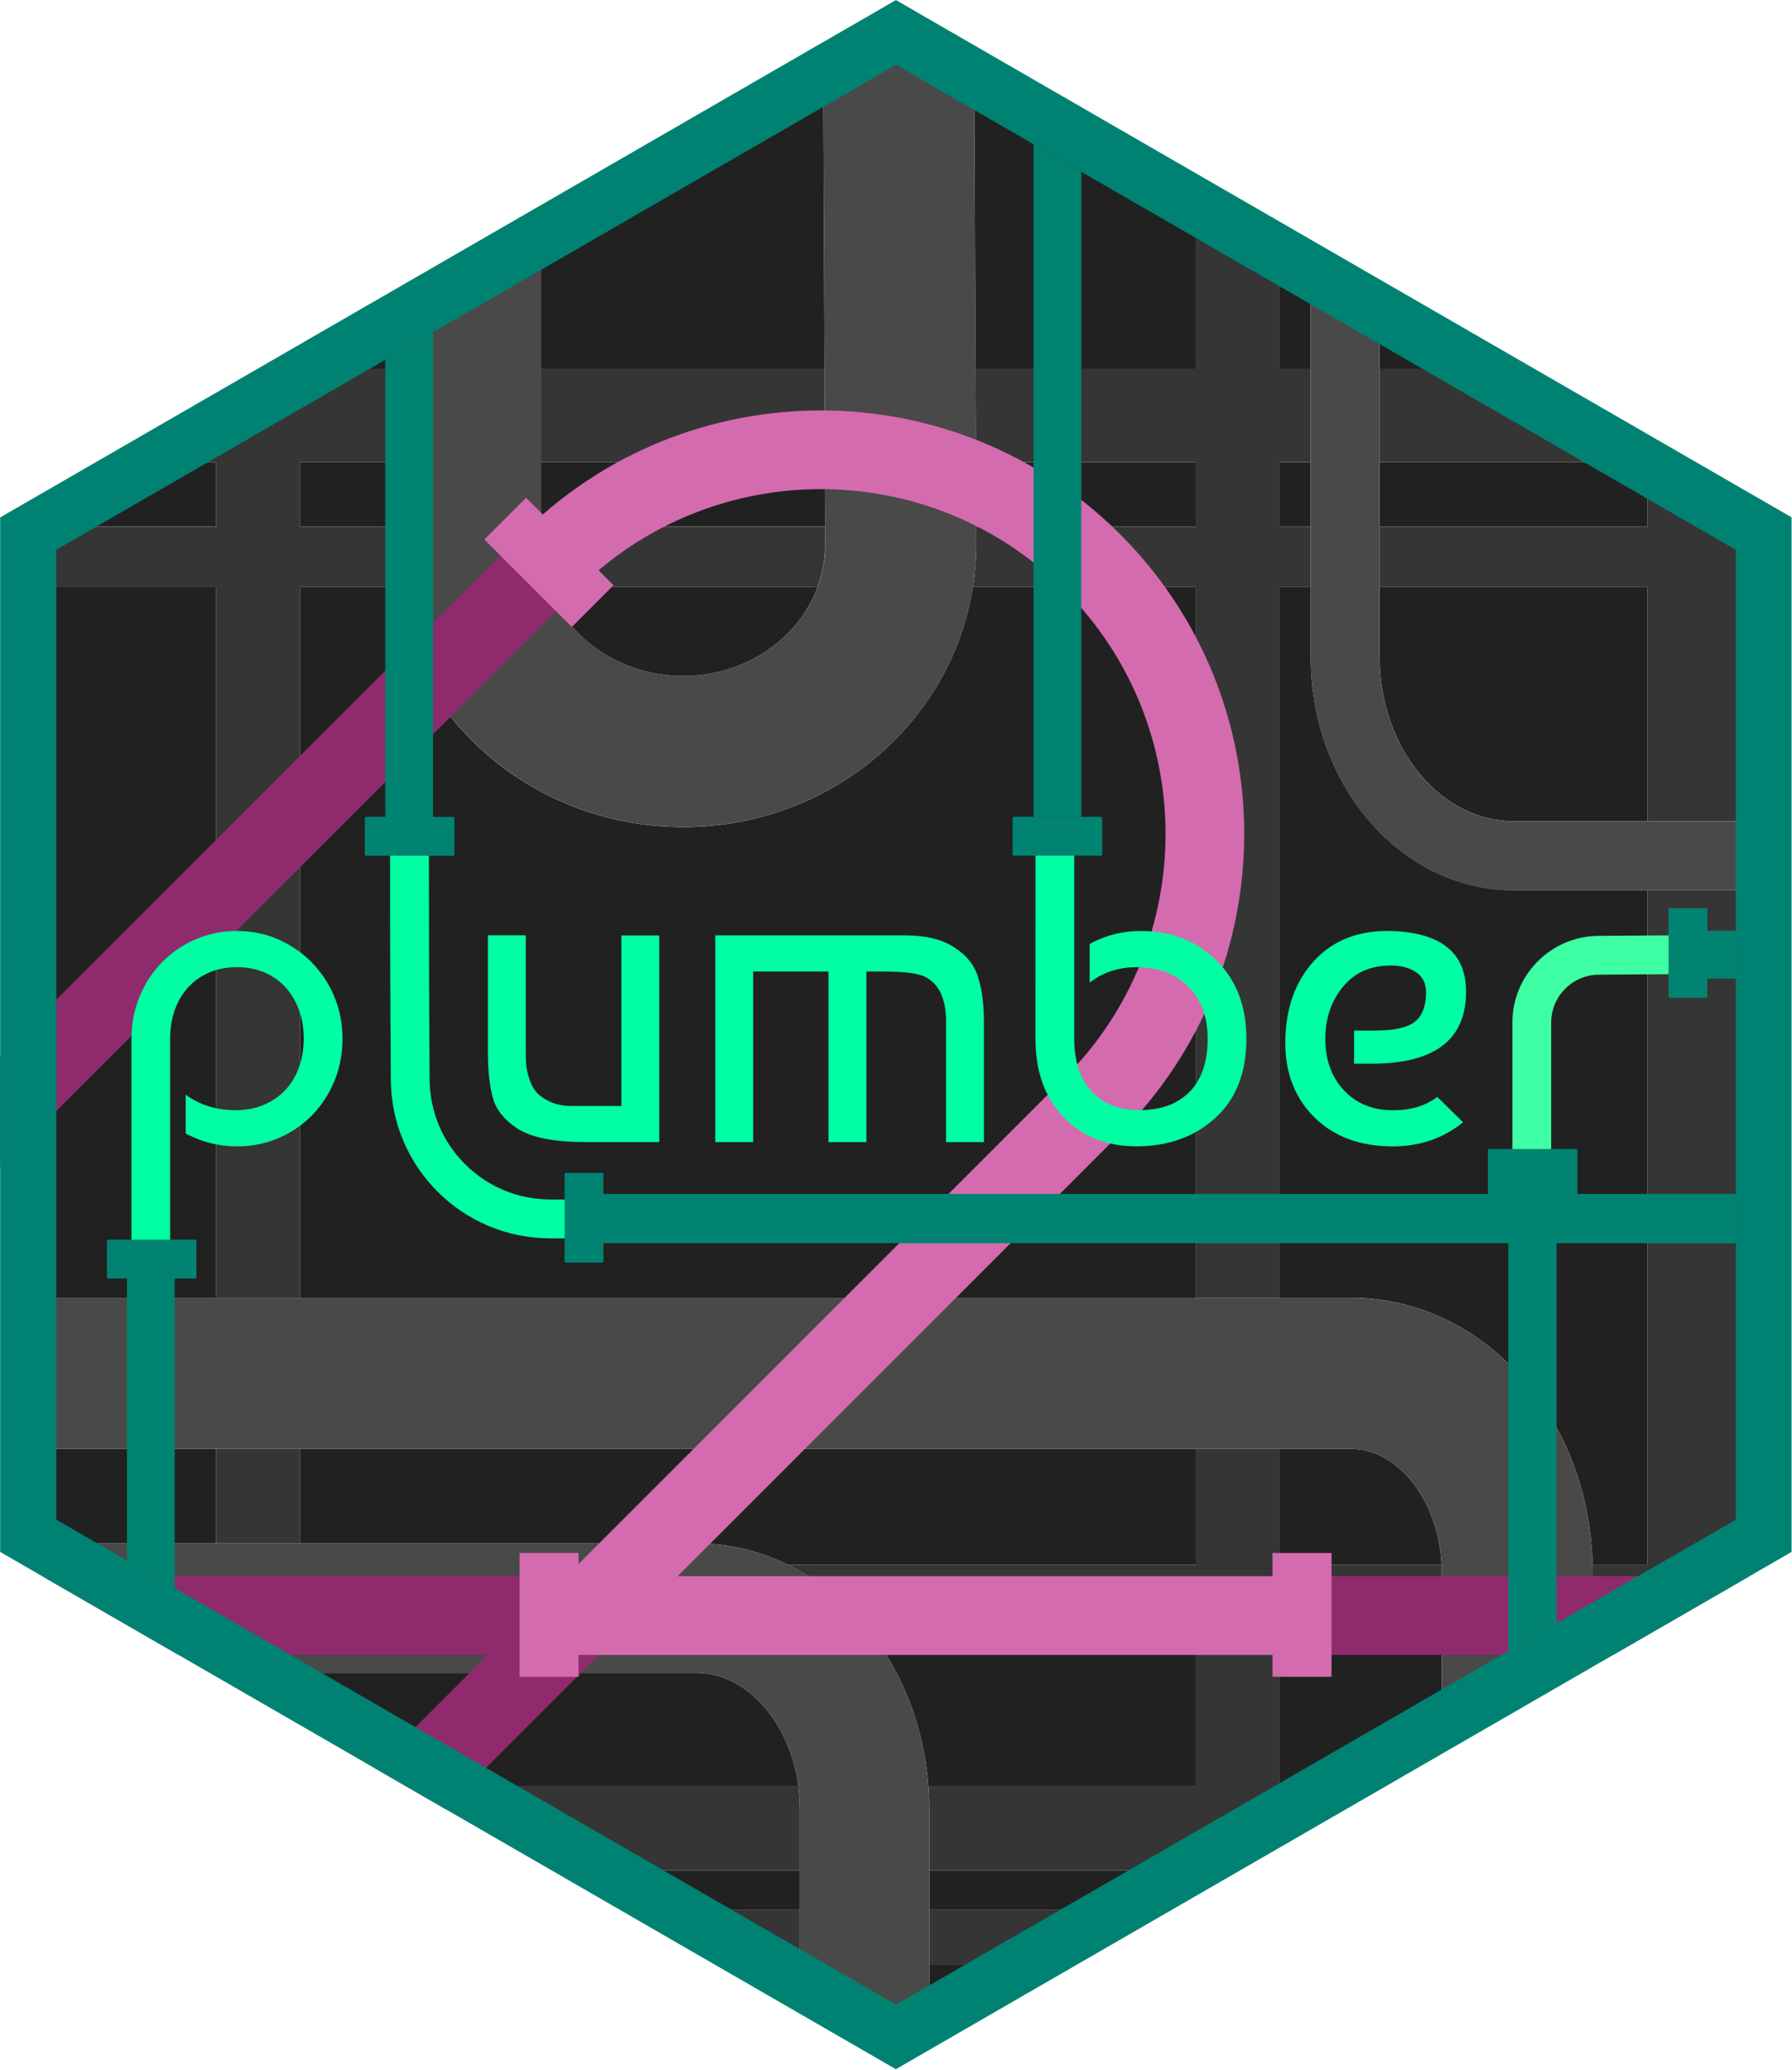 <?xml version="1.0" encoding="UTF-8" standalone="no"?>
<!DOCTYPE svg PUBLIC "-//W3C//DTD SVG 1.1//EN" "http://www.w3.org/Graphics/SVG/1.1/DTD/svg11.dtd">
<svg width="100%" height="100%" viewBox="0 0 2521 2911" version="1.1" xmlns="http://www.w3.org/2000/svg" xmlns:xlink="http://www.w3.org/1999/xlink" xml:space="preserve" xmlns:serif="http://www.serif.com/" style="fill-rule:evenodd;clip-rule:evenodd;stroke-linejoin:round;stroke-miterlimit:2;">
    <g transform="matrix(0.987,0,0,0.987,656.605,121.272)">
        <path d="M611.658,-122.827L1888.36,614.279L1888.36,2088.49L611.658,2825.59L-665.045,2088.49L-665.045,614.279L611.658,-122.827Z" style="fill:none;"/>
        <clipPath id="_clip1">
            <path d="M611.658,-122.827L1888.36,614.279L1888.36,2088.49L611.658,2825.59L-665.045,2088.49L-665.045,614.279L611.658,-122.827Z"/>
        </clipPath>
        <g clip-path="url(#_clip1)">
            <g id="Layer_2" transform="matrix(1.013,0,0,1.013,-665.045,-122.827)">
                <g>
                    <g>
                        <path d="M1368.7,825.8C1363.8,856.9 1355.1,887.2 1342.7,916.6C1323,962.9 1294.7,1004.8 1258.6,1041.1C1220.4,1079.4 1175.5,1109.6 1125.1,1130.6C1073.2,1152.3 1018,1163.3 961.1,1163.3C906.1,1163.3 852.7,1153 802.3,1132.8C753.3,1113.1 709.3,1084.9 671.4,1048.9C633.1,1012.5 603,970 581.9,922.6C568.1,891.5 558.5,859.1 553.3,825.9L421.7,825.9L421.7,1825.6L1682.1,1825.6L1682.1,825.8L1368.7,825.8Z" style="fill:rgb(33,33,33);fill-rule:nonzero;"/>
                        <path d="M1682.1,650.1L1372.9,650.1L1373.3,740.7L1682.1,740.7L1682.1,650.1Z" style="fill:rgb(33,33,33);fill-rule:nonzero;"/>
                        <rect x="421.7" y="650.1" width="127" height="90.7" style="fill:rgb(33,33,33);"/>
                        <path d="M1800,1825.5L1901,1825.5C1949.4,1825.5 1996.2,1836.8 2040,1859C2080.8,1879.7 2117,1908.9 2147.8,1945.8C2205.5,2015.1 2238.3,2105.2 2240.7,2200.8L2318,2200.8L2318,1252.1L2129.3,1252.1C2089.7,1252.1 2051.4,1243 2015.4,1225C1981.3,1207.9 1950.8,1183.7 1924.8,1152.9C1899.3,1122.7 1879.3,1087.7 1865.4,1048.9C1851.2,1009.1 1844,966.9 1844,923.5L1844,825.7L1800,825.7L1800,1825.5Z" style="fill:rgb(33,33,33);fill-rule:nonzero;"/>
                        <path d="M1800,2285.9L1800,2513.2L1870.6,2513.2L2028.4,2422.1L2028.4,2285.9L1800,2285.9Z" style="fill:rgb(33,33,33);fill-rule:nonzero;"/>
                        <path d="M1941,740.7L2318,740.7L2318,656.1L2307.5,650.1L1941,650.1L1941,740.7Z" style="fill:rgb(33,33,33);fill-rule:nonzero;"/>
                        <path d="M979.4,2171C1024.2,2171 1067.5,2181 1108.3,2200.8L1682.1,2200.8L1682.1,2038L421.7,2038L421.7,2171L979.4,2171Z" style="fill:rgb(33,33,33);fill-rule:nonzero;"/>
                        <rect x="1800" y="650.1" width="43.9" height="90.7" style="fill:rgb(33,33,33);"/>
                        <rect x="39.5" y="825.8" width="264.3" height="999.7" style="fill:rgb(33,33,33);"/>
                        <path d="M1306.2,2513.2L1682.1,2513.2L1682.1,2285.9L1216.3,2285.9C1216.4,2286 1216.5,2286.2 1216.6,2286.3C1268.8,2348.5 1300,2428.1 1306.2,2513.2Z" style="fill:rgb(33,33,33);fill-rule:nonzero;"/>
                        <path d="M303.8,2038L39.5,2038L39.5,2160.5L57.7,2171L303.8,2171L303.8,2038Z" style="fill:rgb(33,33,33);fill-rule:nonzero;"/>
                        <path d="M2028.1,2200.8C2027.1,2179 2023,2158.1 2016.1,2138.3C2008.5,2116.9 1997.9,2097.9 1984.6,2081.9C1970.9,2065.5 1941.9,2038 1901,2038L1800,2038L1800,2200.9L2028.1,2200.9L2028.1,2200.8Z" style="fill:rgb(33,33,33);fill-rule:nonzero;"/>
                        <path d="M303.8,650.1L213.5,650.1L56.4,740.7L303.8,740.7L303.8,650.1Z" style="fill:rgb(33,33,33);fill-rule:nonzero;"/>
                        <path d="M1941,825.8L1941,923.6C1941,955.8 1946.3,987 1956.8,1016.3C1966.8,1044.2 1980.9,1069.1 1998.9,1090.3C2034.3,1132.1 2080.6,1155.1 2129.3,1155.1L2318,1155.1L2318,825.8L1941,825.8Z" style="fill:rgb(33,33,33);fill-rule:nonzero;"/>
                        <path d="M1307.3,2838.4L1437,2763.5L1307.3,2763.5L1307.3,2838.4Z" style="fill:rgb(33,33,33);fill-rule:nonzero;"/>
                        <path d="M1307.3,2686.6L1570.2,2686.6L1666.8,2630.9L1307.3,2630.9L1307.3,2686.6Z" style="fill:rgb(33,33,33);fill-rule:nonzero;"/>
                        <path d="M1125.2,2630.9L854.2,2630.9L950.8,2686.6L1125.2,2686.6L1125.2,2630.9Z" style="fill:rgb(33,33,33);fill-rule:nonzero;"/>
                        <path d="M2240.8,2299.5L2264.3,2285.9L2240.8,2285.9L2240.8,2299.5Z" style="fill:rgb(33,33,33);fill-rule:nonzero;"/>
                        <path d="M1111.8,2465C1103.5,2441.6 1091.8,2420.9 1077.1,2403.3C1050,2370.9 1015.3,2353.1 979.4,2353.1L421.7,2353.1L421.7,2381.2L650.4,2513.2L1123.2,2513.2C1121.1,2496.6 1117.3,2480.5 1111.8,2465Z" style="fill:rgb(33,33,33);fill-rule:nonzero;"/>
                        <path d="M1682.1,519.3L1682.1,289L1370.6,109.1L1372.3,519.3L1682.1,519.3Z" style="fill:rgb(33,33,33);fill-rule:nonzero;"/>
                        <path d="M761.2,740.7L1160.8,740.7L1160.4,650.1L761.2,650.1L761.2,740.7Z" style="fill:rgb(33,33,33);fill-rule:nonzero;"/>
                        <path d="M1159.9,519.3L1158.1,104.7L761.2,333.8L761.2,519.3L1159.9,519.3Z" style="fill:rgb(33,33,33);fill-rule:nonzero;"/>
                        <path d="M2081.1,519.3L1941,438.5L1941,519.3L2081.1,519.3Z" style="fill:rgb(33,33,33);fill-rule:nonzero;"/>
                        <path d="M1800,519.3L1843.9,519.3L1843.9,382.4L1800,357.1L1800,519.3Z" style="fill:rgb(33,33,33);fill-rule:nonzero;"/>
                        <path d="M1084,2763.5L1125.2,2787.3L1125.2,2763.5L1084,2763.5Z" style="fill:rgb(33,33,33);fill-rule:nonzero;"/>
                        <path d="M961.1,950.8C989.8,950.8 1017.4,945.3 1043.2,934.5C1067.8,924.2 1089.7,909.6 1108.1,891.1C1127.1,872 1141.3,849.8 1150.2,825.8L771.9,825.8C798.9,898.4 873.5,950.8 961.1,950.8Z" style="fill:rgb(33,33,33);fill-rule:nonzero;"/>
                        <path d="M548.8,456.5L439.9,519.3L548.8,519.3L548.8,456.5Z" style="fill:rgb(33,33,33);fill-rule:nonzero;"/>
                        <path d="M1372.3,519.3L1372.9,650L1682.1,650L1682.1,740.7L1373.3,740.7L1373.4,764.3C1373.5,785 1371.9,805.5 1368.8,825.7L1682.2,825.7L1682.2,1825.4L1800,1825.4L1800,825.8L1843.9,825.8L1843.9,740.7L1800,740.7L1800,650L1843.9,650L1843.9,519.3L1800,519.3L1800,357.1L1682.1,289L1682.1,519.4L1372.3,519.4L1372.3,519.3Z" style="fill:rgb(53,53,53);fill-rule:nonzero;"/>
                        <path d="M1941,650.1L2307.5,650.1L2081.1,519.3L1941,519.3L1941,650.1Z" style="fill:rgb(53,53,53);fill-rule:nonzero;"/>
                        <path d="M761.2,650.1L1160.4,650.1L1159.9,519.3L761.2,519.3L761.2,650.1Z" style="fill:rgb(53,53,53);fill-rule:nonzero;"/>
                        <path d="M1800,2285.9L2028.4,2285.9L2028.4,2212.2C2028.4,2208.4 2028.3,2204.6 2028.1,2200.9L1800,2200.9L1800,2038L1682.1,2038L1682.1,2200.9L1108.3,2200.9C1109.7,2201.6 1111.2,2202.3 1112.6,2203C1151.7,2222.8 1186.6,2250.7 1216.3,2285.9L1682.1,2285.9L1682.1,2513.2L1306.2,2513.2C1307,2523.6 1307.3,2534.1 1307.3,2544.6L1307.3,2630.9L1666.8,2630.9L1870.6,2513.2L1800,2513.2L1800,2285.9Z" style="fill:rgb(53,53,53);fill-rule:nonzero;"/>
                        <path d="M2318,2200.8L2240.7,2200.8C2240.8,2204.6 2240.8,2208.3 2240.8,2212.1L2240.8,2285.8L2264.3,2285.8L2481.5,2160.4L2481.5,1252.1L2318,1252.1L2318,2200.8Z" style="fill:rgb(53,53,53);fill-rule:nonzero;"/>
                        <path d="M1941,740.7L1941,825.8L2318,825.8L2318,1155.1L2481.5,1155.1L2481.5,750.5L2318,656.1L2318,740.7L1941,740.7Z" style="fill:rgb(53,53,53);fill-rule:nonzero;"/>
                        <path d="M761.2,766C761.2,786.9 765,807 771.9,825.8L1150.1,825.8C1157.2,806.5 1160.9,786.1 1160.8,765.3L1160.7,740.8L761.2,740.8L761.2,766Z" style="fill:rgb(53,53,53);fill-rule:nonzero;"/>
                        <path d="M373.1,2353.1L421.7,2381.2L421.7,2353.1L373.1,2353.1Z" style="fill:rgb(53,53,53);fill-rule:nonzero;"/>
                        <rect x="303.8" y="2038" width="117.9" height="133" style="fill:rgb(53,53,53);"/>
                        <path d="M303.7,1825.5L421.7,1825.5L421.7,825.8L553.4,825.8C550.3,806.1 548.8,786.2 548.8,766L548.8,740.8L421.8,740.8L421.8,650.1L548.8,650.1L548.8,519.3L439.9,519.3L213.5,650.1L303.8,650.1L303.8,740.8L56.4,740.8L39.4,750.6L39.4,825.9L303.7,825.9L303.7,1825.5Z" style="fill:rgb(53,53,53);fill-rule:nonzero;"/>
                        <path d="M1125.2,2686.6L950.8,2686.6L1084,2763.5L1125.2,2763.5L1125.2,2686.6Z" style="fill:rgb(53,53,53);fill-rule:nonzero;"/>
                        <path d="M1307.3,2763.5L1437,2763.5L1570.2,2686.6L1307.3,2686.6L1307.3,2763.5Z" style="fill:rgb(53,53,53);fill-rule:nonzero;"/>
                        <path d="M1125.2,2544.6C1125.2,2534 1124.5,2523.5 1123.2,2513.2L650.4,2513.2L854.2,2630.9L1125.2,2630.9L1125.2,2544.6Z" style="fill:rgb(53,53,53);fill-rule:nonzero;"/>
                        <path d="M2240.8,2212.2C2240.8,2208.4 2240.7,2204.6 2240.7,2200.9C2238.3,2105.4 2205.5,2015.2 2147.8,1945.9C2117,1909 2080.8,1879.8 2040,1859.1C1996.2,1836.8 1949.4,1825.6 1901,1825.6L39.5,1825.6L39.5,2038L1901,2038C1941.9,2038 1970.9,2065.5 1984.6,2081.9C1997.9,2097.9 2008.5,2116.9 2016.1,2138.3C2023.1,2158.1 2027.1,2179.1 2028.1,2200.8C2028.3,2204.6 2028.4,2208.3 2028.4,2212.1L2028.4,2422L2240.8,2299.3L2240.8,2212.2Z" style="fill:rgb(73,73,73);fill-rule:nonzero;"/>
                        <path d="M1307.3,2838.5L1307.3,2544.5C1307.3,2534 1306.9,2523.5 1306.2,2513.1C1300,2428 1268.8,2348.4 1216.7,2286.2C1216.6,2286.1 1216.5,2285.9 1216.4,2285.8C1186.7,2250.5 1151.9,2222.6 1112.7,2202.9C1111.3,2202.2 1109.8,2201.5 1108.4,2200.8C1067.6,2181 1024.3,2171 979.5,2171L57.7,2171L373.1,2353.1L979.4,2353.1C1015.3,2353.1 1050,2370.9 1077.1,2403.3C1091.9,2420.9 1103.5,2441.7 1111.8,2465C1117.3,2480.5 1121.1,2496.6 1123.2,2513.2C1124.5,2523.5 1125.2,2534 1125.2,2544.6L1125.2,2787.4L1260.5,2865.5L1307.3,2838.5Z" style="fill:rgb(73,73,73);fill-rule:nonzero;"/>
                        <path d="M548.8,650.1L548.8,766C548.8,786.2 550.3,806.1 553.4,825.8C558.6,859 568.2,891.3 582,922.5C603.1,969.9 633.2,1012.4 671.5,1048.8C709.4,1084.8 753.4,1113.1 802.4,1132.7C852.8,1153 906.2,1163.2 961.2,1163.2C1018.1,1163.2 1073.3,1152.2 1125.2,1130.5C1175.6,1109.4 1220.6,1079.3 1258.7,1041C1294.8,1004.8 1323.1,962.9 1342.8,916.5C1355.3,887.2 1364,856.8 1368.8,825.7C1372,805.5 1373.5,785 1373.4,764.3L1373.3,740.7L1372.9,650L1372.3,519.3L1370.6,109.1L1260.5,45.5L1158.1,104.6L1159.9,519.3L1160.5,650L1160.9,740.7L1161,765.2C1161.1,786 1157.4,806.4 1150.3,825.7C1141.4,849.7 1127.2,871.9 1108.2,891C1089.8,909.5 1067.9,924.1 1043.3,934.4C1017.5,945.2 989.9,950.7 961.2,950.7C873.6,950.7 799,898.3 772.1,825.7C765.1,806.9 761.4,786.8 761.4,765.9L761.4,333.8L639.1,404.4L549,456.4L549,650.1L548.8,650.1Z" style="fill:rgb(73,73,73);fill-rule:nonzero;"/>
                        <path d="M1843.9,382.3L1843.9,923.7C1843.9,967.1 1851.1,1009.3 1865.3,1049.1C1879.2,1087.9 1899.2,1122.9 1924.7,1153.1C1950.7,1183.9 1981.2,1208.1 2015.3,1225.2C2051.3,1243.2 2089.6,1252.3 2129.2,1252.3L2481.5,1252.3L2481.5,1155.2L2129.3,1155.2C2080.6,1155.2 2034.3,1132.2 1998.9,1090.4C1980.9,1069.1 1966.8,1044.2 1956.8,1016.4C1946.3,987.1 1941,956 1941,923.7L1941,438.4L1843.9,382.3Z" style="fill:rgb(73,73,73);fill-rule:nonzero;"/>
                    </g>
                    <g transform="matrix(1.107,0,0,1.107,-242.171,-76.567)">
                        <g transform="matrix(0.574,-0.574,0.574,0.574,-266.275,1308.58)">
                            <path d="M1487.82,634.757L1487.82,511.532C1853.75,511.532 2150.85,808.627 2150.85,1174.57C2150.85,1540.5 1853.75,1837.6 1487.82,1837.6L360.118,1837.6L360.118,1714.37L1487.82,1714.37C1785.74,1714.37 2027.62,1472.49 2027.62,1174.57C2027.62,876.637 1785.74,634.757 1487.82,634.757Z" style="fill:rgb(212,107,175);"/>
                        </g>
                        <g transform="matrix(0.574,-0.574,0.574,0.574,-266.275,1308.58)">
                            <rect x="-925.944" y="1714.37" width="1286.06" height="123.225" style="fill:rgb(143,43,108);"/>
                        </g>
                        <g transform="matrix(0.955,-0.955,0.955,0.955,-531.105,1542.18)">
                            <rect x="153.327" y="323.837" width="1002.04" height="74.07" style="fill:rgb(143,43,108);"/>
                        </g>
                        <g transform="matrix(1.091,0,0,0.812,169.443,557.658)">
                            <rect x="1562.26" y="1864.89" width="847.842" height="123.225" style="fill:rgb(143,43,108);"/>
                        </g>
                        <g transform="matrix(1.449,0,0,0.812,-390.848,557.658)">
                            <rect x="901.925" y="1864.89" width="660.332" height="123.225" style="fill:rgb(212,107,175);"/>
                        </g>
                        <g transform="matrix(1.248,0,0,0.812,-209.006,557.658)">
                            <rect x="52.945" y="1864.89" width="848.979" height="123.225" style="fill:rgb(143,43,108);"/>
                        </g>
                        <g transform="matrix(1.146,2.62915e-16,-2.62915e-16,1.146,1629.18,1856.78)">
                            <rect x="180.468" y="162.053" width="65.464" height="137.239" style="fill:rgb(212,107,175);"/>
                        </g>
                        <g transform="matrix(1.146,2.62915e-16,-2.62915e-16,1.146,672.113,1856.78)">
                            <rect x="180.468" y="162.053" width="65.464" height="137.239" style="fill:rgb(212,107,175);"/>
                        </g>
                        <g transform="matrix(0.81,-0.81,0.81,0.81,556.784,769.564)">
                            <rect x="180.468" y="162.053" width="65.464" height="137.239" style="fill:rgb(212,107,175);"/>
                        </g>
                    </g>
                    <g>
                        <path d="M797.2,1687.2L774.2,1687.2C729.1,1687.2 686.6,1669.7 654.5,1637.9C622.5,1606.1 604.6,1563.7 604.3,1518.6C603.5,1408.9 603.3,1303.3 603.3,1200.6L548.7,1200.6C548.6,1303.4 548.9,1409.1 549.7,1519C549.9,1549.1 556,1578.4 567.8,1605.9C579.2,1632.5 595.4,1656.3 616,1676.7C636.6,1697.1 660.5,1713.2 687.2,1724.4C714.8,1736 744,1741.9 774.2,1741.9L797.2,1741.9L797.2,1687.2Z" style="fill:rgb(0,255,163);fill-rule:nonzero;"/>
                    </g>
                    <g>
                        <path d="M2248.9,1316.4C2216.5,1316.6 2186.1,1329.5 2163.2,1352.5C2140.4,1375.5 2127.8,1406 2127.8,1438.4L2127.8,1643.7L2182.4,1643.7L2182.4,1438.4C2182.4,1420.5 2189.4,1403.6 2202,1390.9C2214.6,1378.2 2231.4,1371.1 2249.3,1371C2286.7,1370.7 2323.8,1370.4 2360.6,1370.2L2360.6,1315.6C2323.7,1315.8 2286.4,1316.1 2248.9,1316.4Z" style="fill:rgb(62,255,163);fill-rule:nonzero;"/>
                    </g>
                    <g>
                        <path d="M184.8,1744.5L184.8,1461C184.8,1440 188.6,1420.2 196.3,1401.6C204,1383 214.5,1367 227.8,1353.4C241.3,1339.7 257.4,1328.8 275,1321.3C293.2,1313.4 312.6,1309.5 333.2,1309.5C353.8,1309.5 373.1,1313.4 391.1,1321.3C426.9,1336.8 455.3,1365.7 470.2,1401.9C477.9,1420.3 481.7,1440 481.7,1461C481.7,1482 478,1501.7 470.5,1520.1C463.3,1538 452.7,1554.4 439.3,1568.3C425.8,1582.1 409.8,1593.1 392,1600.7C373.8,1608.6 354.2,1612.5 333.2,1612.5C307.4,1612.5 283.3,1606.4 261.1,1594.3L261.1,1539.8C280.9,1554.3 304.3,1561.6 331.4,1561.6C345.9,1561.6 359.2,1559.1 371.1,1554C383,1549 393.1,1542 401.4,1533.1C409.7,1524.2 416,1513.6 420.5,1501.3C424.9,1489 427.2,1475.5 427.2,1461C427.2,1446.5 425,1433 420.5,1420.7C416,1408.4 409.8,1397.8 401.7,1388.9C393.5,1379.9 383.5,1372.8 372.3,1368C360.8,1363 347.8,1360.4 333.2,1360.4C319.1,1360.4 306.2,1362.8 294.7,1367.7C283.4,1372.4 273.3,1379.4 265,1388.3C256.7,1397.2 250.4,1407.8 245.9,1420.1C241.5,1432.4 239.2,1446 239.2,1461L239.2,1744.5L184.8,1744.5Z" style="fill:rgb(0,255,163);fill-rule:nonzero;"/>
                    </g>
                    <g>
                        <path d="M927.4,1606.4L822.6,1606.4C777.8,1606.4 745.7,1599.7 726.3,1586.4C708.9,1574.7 697.9,1560.7 693.3,1544.3C688.7,1527.9 686.3,1506.4 686.3,1479.8L686.3,1315.6L739.6,1315.6L739.6,1479.2C739.6,1486.5 739.8,1492.6 740.2,1497.7C740.6,1502.7 742,1509.2 744.4,1517.1C746.8,1525 750.3,1531.4 754.7,1536.5C759.2,1541.5 765.6,1546 774.1,1549.9C782.6,1553.7 792.9,1555.7 805,1555.7L874.1,1555.7L874.1,1315.8L927.4,1315.8L927.4,1606.4Z" style="fill:rgb(0,255,163);fill-rule:nonzero;"/>
                    </g>
                    <g>
                        <path d="M1006.2,1315.7L1273.3,1315.7C1302,1315.7 1324.8,1321.2 1341.8,1332.1C1359.2,1343 1370.6,1357.1 1376,1374.5C1381.5,1391.9 1384.2,1412.7 1384.2,1436.9L1384.2,1606.5L1330.9,1606.5L1330.9,1436.9C1330.9,1405.4 1321.4,1384.6 1302.4,1374.5C1292.7,1369.2 1273.1,1366.6 1243.6,1366.6L1218.8,1366.6L1218.8,1606.5L1165.5,1606.5L1165.5,1366.6L1059.5,1366.6L1059.5,1606.5L1006.2,1606.5L1006.2,1315.7Z" style="fill:rgb(0,255,163);fill-rule:nonzero;"/>
                    </g>
                    <g>
                        <path d="M1456.8,1182.4L1511.3,1182.4L1511.3,1461C1511.3,1492.9 1519.5,1517.6 1535.8,1535.2C1552.1,1552.8 1574.7,1561.5 1603.3,1561.5C1633.2,1561.5 1656.6,1552.9 1673.6,1535.8C1690.6,1518.6 1699,1493.7 1699,1461C1699,1429.9 1689.8,1405.4 1671.4,1387.4C1653,1369.4 1628.9,1360.4 1599,1360.4C1573.6,1360.4 1551.5,1367.7 1533,1382.2L1533,1327.7C1555.2,1315.6 1579.2,1309.5 1605.1,1309.5C1647.9,1309.5 1683.3,1323.3 1711.4,1351C1739.5,1378.7 1753.5,1415.3 1753.5,1460.9C1753.5,1509 1738.9,1546.2 1709.6,1572.7C1680.3,1599.2 1643.5,1612.4 1599.1,1612.4C1556.7,1612.4 1522.4,1598.7 1496.1,1571.2C1469.9,1543.7 1456.7,1507 1456.7,1460.9L1456.8,1182.4Z" style="fill:rgb(0,255,163);fill-rule:nonzero;"/>
                    </g>
                    <g>
                        <path d="M1959.6,1309.6C2028.3,1312.4 2062.6,1340.9 2062.6,1395C2062.6,1462.4 2018.4,1496.2 1929.9,1496.2L1905.1,1496.2L1905.1,1449.6L1934.2,1449.6C1961.3,1449.6 1980,1445.5 1990.5,1437.2C2001,1428.9 2006.3,1415.1 2006.3,1395.7C2006.3,1383.2 2001.6,1373.8 1992.3,1367.5C1983,1361.2 1971.1,1358.1 1956.6,1358.1C1927.9,1358.1 1905.4,1368.2 1889.1,1388.4C1872.7,1408.6 1864.6,1432.8 1864.6,1461.1C1864.6,1491 1873.4,1515.2 1890.9,1533.8C1908.5,1552.4 1931.4,1561.7 1959.7,1561.7C1985.1,1561.7 2005.9,1555.4 2022.1,1542.9L2058.4,1578.6C2030.5,1601.2 1997.6,1612.5 1959.7,1612.5C1913.7,1612.5 1876.9,1599 1849.5,1571.9C1822,1544.8 1808.3,1509.9 1808.3,1467.1C1808.3,1419.5 1821.8,1380.9 1848.9,1351.4C1876,1321.9 1912.8,1308 1959.6,1309.6Z" style="fill:rgb(0,255,163);fill-rule:nonzero;"/>
                    </g>
                    <g>
                        <path d="M2190,1748.7L2190,2283.2L2442.1,2137.7L2442.1,1748.7L2190,1748.7Z" style="fill:none;fill-rule:nonzero;"/>
                        <path d="M848.8,1748.7L848.8,1774.1C848.8,1775.1 848,1775.9 847,1775.9L796,1775.9C795,1775.9 794.2,1775.1 794.2,1774.1L794.2,1651.7C794.2,1650.7 795,1649.9 796,1649.9L847,1649.9C848,1649.9 848.8,1650.7 848.8,1651.7L848.8,1679.3L2093.4,1679.3C2093.3,1679.1 2093.3,1678.9 2093.3,1678.7L2093.3,1618C2093.3,1617 2094.1,1616.2 2095.1,1616.2L2217.5,1616.2C2218.5,1616.2 2219.3,1617 2219.3,1618L2219.3,1678.7C2219.3,1678.9 2219.3,1679.1 2219.2,1679.3L2442.1,1679.3L2442.1,1376.6L2402.1,1376.6L2402.1,1401.8C2402.1,1402.8 2401.3,1403.6 2400.3,1403.6L2349.3,1403.6C2348.3,1403.6 2347.5,1402.8 2347.5,1401.8L2347.5,1279.4C2347.5,1278.4 2348.3,1277.6 2349.3,1277.6L2400.3,1277.6C2401.3,1277.6 2402.1,1278.4 2402.1,1279.4L2402.1,1309.4L2442.1,1309.4L2442.1,773.3L1521.2,241.6L1521.2,1149L1454,1149L1454,202.8L1260.5,91.1L658.6,438.6L609.1,467.2L609.1,1149.1L637.3,1149.1C638.3,1149.1 639.1,1149.9 639.1,1150.9L639.1,1201.9C639.1,1202.9 638.3,1203.7 637.3,1203.7L514.9,1203.7C513.9,1203.7 513.1,1202.9 513.1,1201.9L513.1,1150.9C513.1,1149.9 513.9,1149.1 514.9,1149.1L541.9,1149.1L541.9,506L78.9,773.3L78.9,2137.7L178.3,2195.1L178.3,1798.3L152,1798.3C151,1798.3 150.2,1797.5 150.2,1796.5L150.2,1745.5C150.2,1744.5 151,1743.7 152,1743.7L274.4,1743.7C275.4,1743.7 276.2,1744.5 276.2,1745.5L276.2,1796.5C276.2,1797.5 275.4,1798.3 274.4,1798.3L245.6,1798.3L245.6,2233.9L1260.5,2819.9L2122.1,2322.5L2122.1,1748.7L848.8,1748.7ZM1424.6,1150.8C1424.6,1149.8 1425.4,1149 1426.4,1149L1548.8,1149C1549.8,1149 1550.6,1149.8 1550.6,1150.8L1550.6,1201.8C1550.6,1202.8 1549.8,1203.6 1548.8,1203.6L1426.4,1203.6C1425.4,1203.6 1424.6,1202.8 1424.6,1201.8L1424.6,1150.8Z" style="fill:none;fill-rule:nonzero;"/>
                        <path d="M2442.1,1748.7L2442.1,1679.3L2219.2,1679.3C2219.3,1679.1 2219.3,1678.9 2219.3,1678.7L2219.3,1618C2219.3,1617 2218.5,1616.2 2217.5,1616.2L2095.1,1616.2C2094.1,1616.2 2093.3,1617 2093.3,1618L2093.3,1678.7C2093.3,1678.9 2093.3,1679.1 2093.4,1679.3L848.8,1679.3L848.8,1651.7C848.8,1650.7 848,1649.9 847,1649.9L796,1649.9C795,1649.9 794.2,1650.7 794.2,1651.7L794.2,1774.1C794.2,1775.1 795,1775.9 796,1775.9L847,1775.9C848,1775.9 848.8,1775.1 848.8,1774.1L848.8,1748.7L2122.1,1748.7L2122.1,2322.5L2190,2283.3L2190,1748.7L2442.1,1748.7Z" style="fill:rgb(0,132,113);fill-rule:nonzero;"/>
                        <path d="M1521.2,1149.1L1521.2,241.6L1454,202.8L1454,1149.1L1521.2,1149.1Z" style="fill:rgb(0,132,113);fill-rule:nonzero;"/>
                        <path d="M1260.5,0L0,727.8L0,2183.3L1240.8,2899.7L1260.5,2911.1L2521,2183.3L2521,727.8L1260.5,0ZM2190,2283.2L2122.1,2322.4L1260.5,2819.8L245.6,2233.8L178.4,2195L79,2137.6L79,773.3L542,506L609.2,467.2L658.7,438.6L1260.6,91.1L1454,202.8L1521.2,241.6L2442.1,773.3L2442.1,2137.7L2190,2283.2Z" style="fill:rgb(0,130,114);fill-rule:nonzero;"/>
                        <path d="M514.9,1149.1C513.9,1149.1 513.1,1149.9 513.1,1150.9L513.1,1201.9C513.1,1202.9 513.9,1203.7 514.9,1203.7L637.3,1203.7C638.3,1203.7 639.1,1202.9 639.1,1201.9L639.1,1150.9C639.1,1149.9 638.3,1149.1 637.3,1149.1L609.1,1149.1L609.1,467.2L541.9,506L541.9,1149L514.9,1149L514.9,1149.1Z" style="fill:rgb(0,132,113);fill-rule:nonzero;"/>
                        <path d="M2402.1,1279.3C2402.1,1278.3 2401.3,1277.5 2400.3,1277.5L2349.3,1277.5C2348.3,1277.5 2347.5,1278.3 2347.5,1279.3L2347.5,1401.7C2347.5,1402.7 2348.3,1403.5 2349.3,1403.5L2400.3,1403.5C2401.3,1403.5 2402.1,1402.7 2402.1,1401.7L2402.1,1376.5L2442.1,1376.5L2442.1,1309.3L2402.1,1309.3L2402.1,1279.3Z" style="fill:rgb(0,132,113);fill-rule:nonzero;"/>
                        <path d="M274.4,1798.3C275.4,1798.3 276.2,1797.5 276.2,1796.5L276.2,1745.5C276.2,1744.5 275.4,1743.7 274.4,1743.7L152,1743.7C151,1743.7 150.2,1744.5 150.2,1745.5L150.2,1796.5C150.2,1797.5 151,1798.3 152,1798.3L178.4,1798.3L178.4,2195.1L245.6,2233.9L245.6,1798.3L274.4,1798.3Z" style="fill:rgb(0,132,113);fill-rule:nonzero;"/>
                        <path d="M1426.4,1203.6L1548.8,1203.6C1549.8,1203.6 1550.6,1202.8 1550.6,1201.8L1550.6,1150.8C1550.6,1149.8 1549.8,1149 1548.8,1149L1426.4,1149C1425.4,1149 1424.6,1149.8 1424.6,1150.8L1424.6,1201.8C1424.6,1202.8 1425.4,1203.6 1426.4,1203.6Z" style="fill:rgb(0,132,113);fill-rule:nonzero;"/>
                    </g>
                </g>
            </g>
        </g>
    </g>
</svg>
